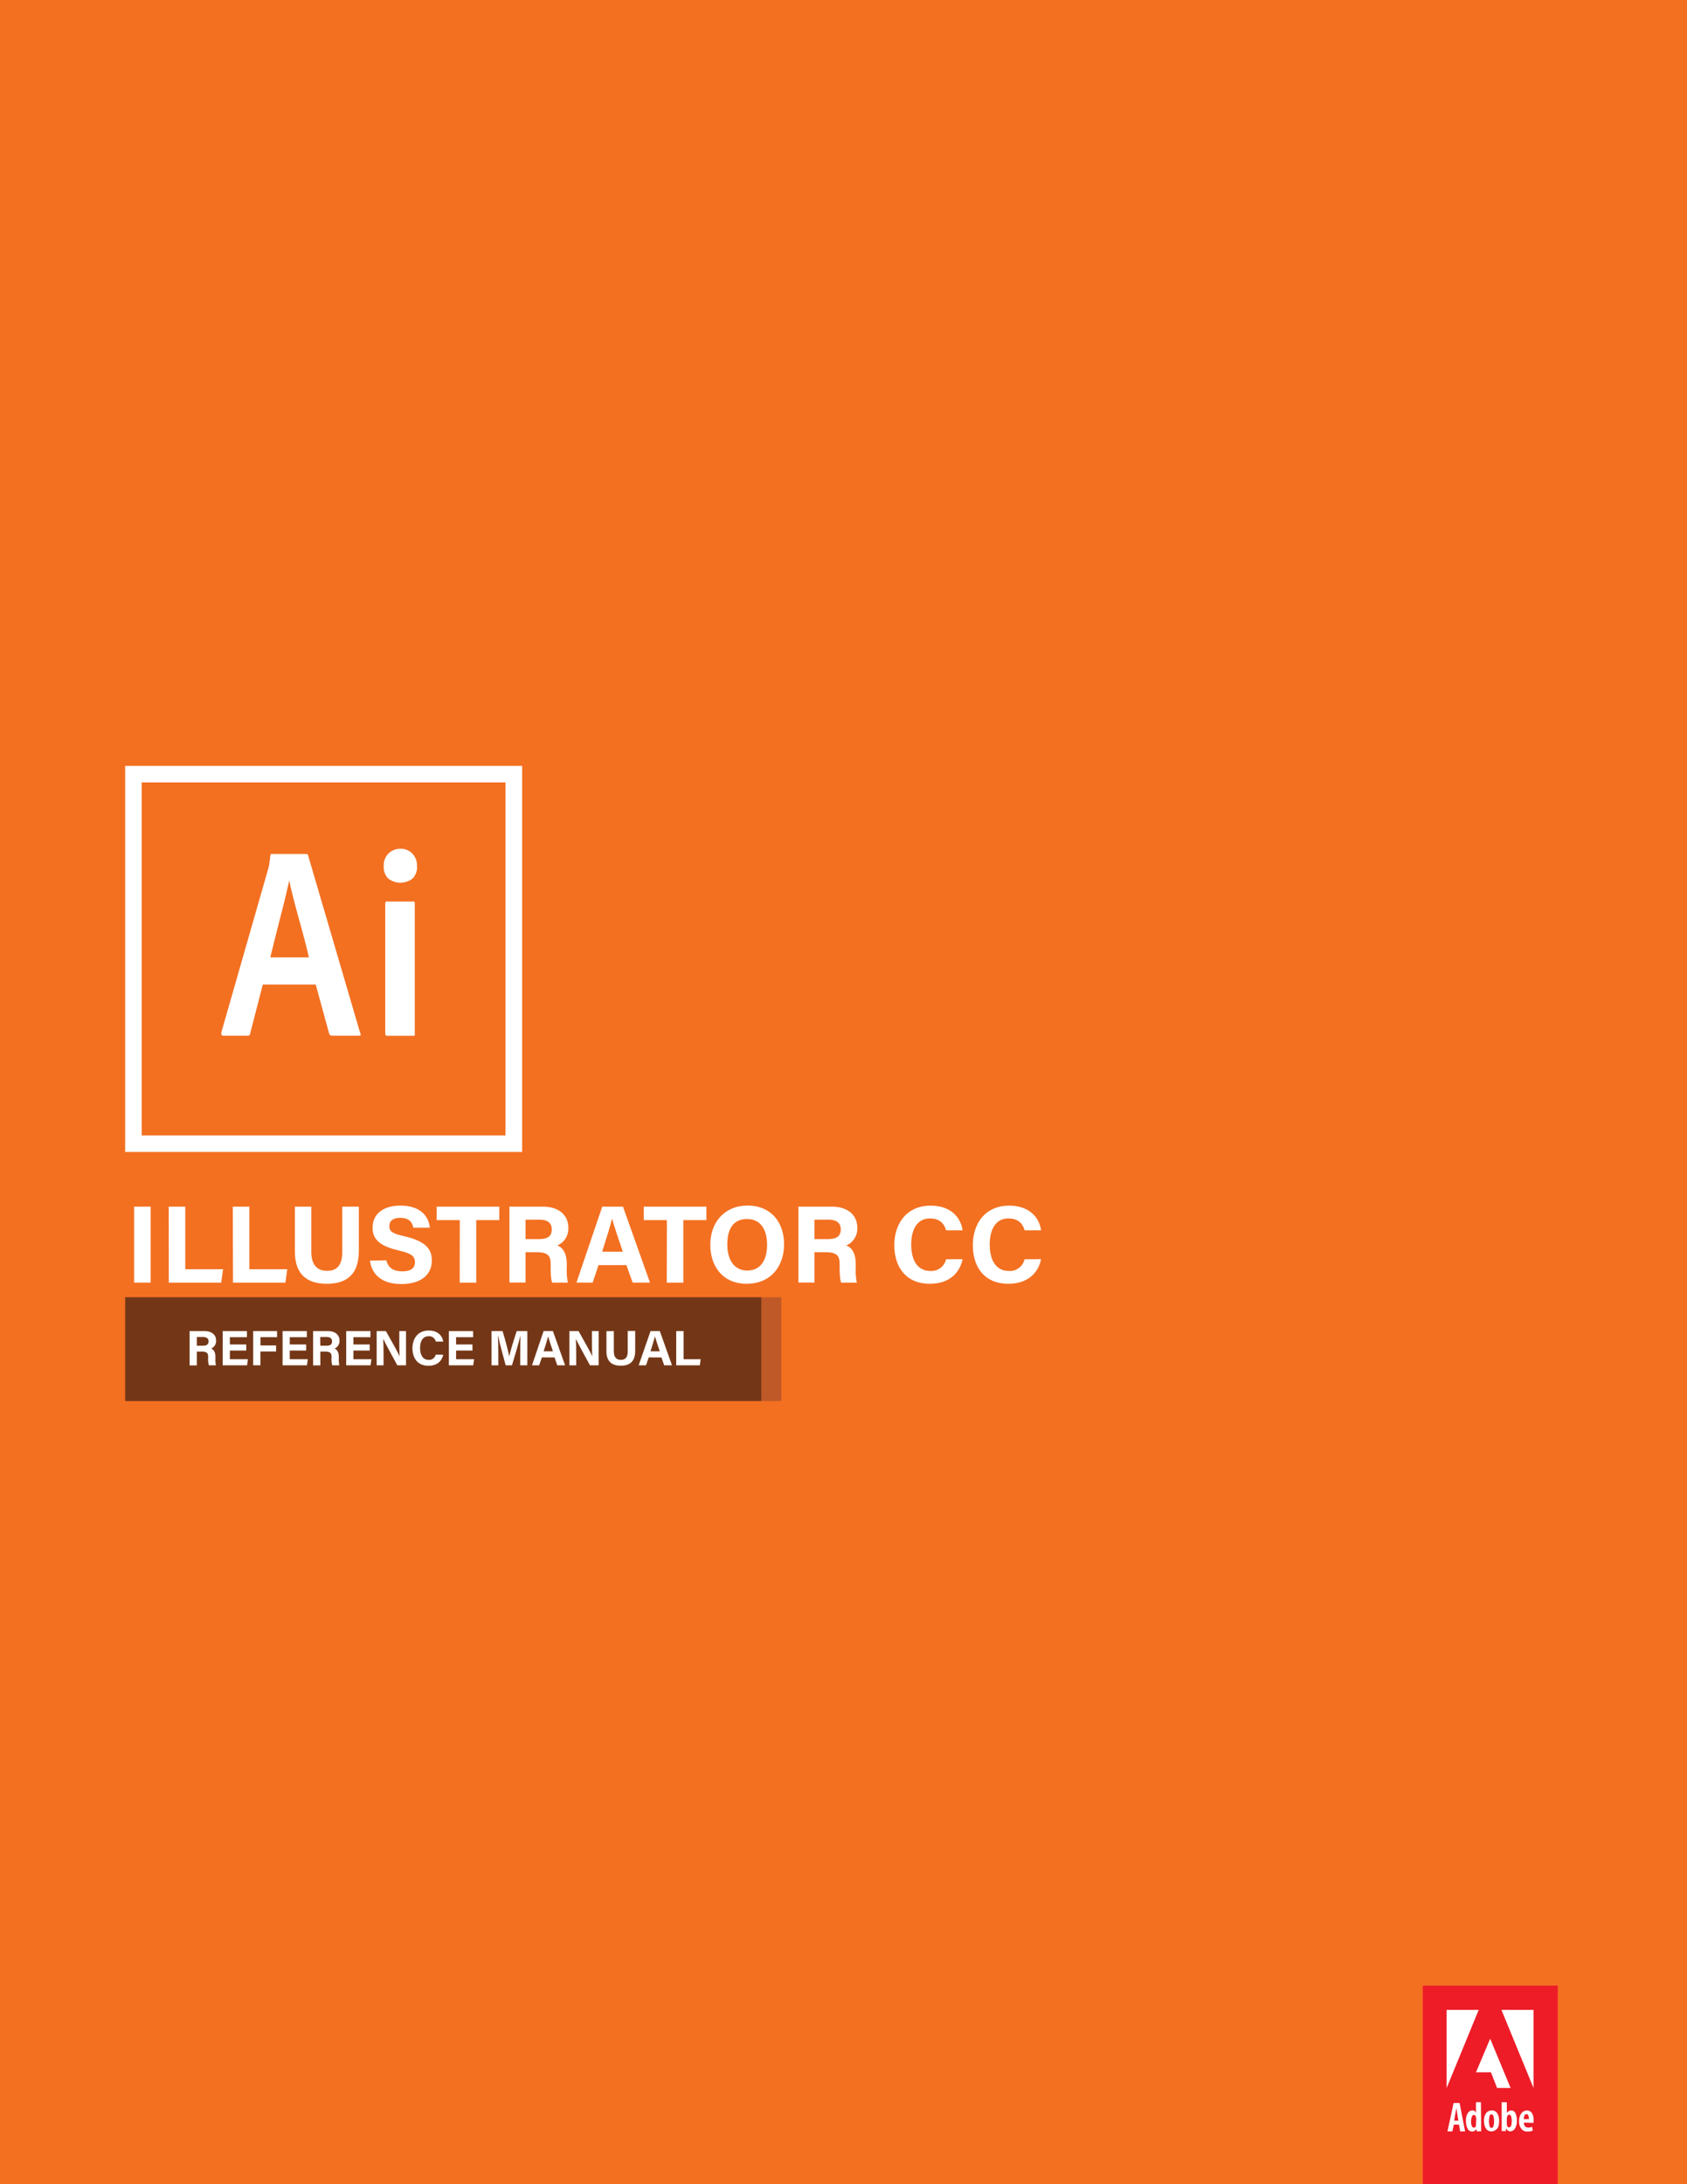 <svg id="Layer_1" data-name="Layer 1" xmlns="http://www.w3.org/2000/svg" viewBox="0 0 612 792"><defs><style>.cls-1{fill:#f37021;}.cls-2{fill:#ed1c27;}.cls-3{fill:#fff;}.cls-4{fill:#733717;}.cls-5{fill:#c05928;}</style></defs><title>illustrator</title><rect class="cls-1" width="612" height="792"/><rect class="cls-2" x="516.16" y="720" width="48.96" height="72"/><path class="cls-3" d="M536.43,728.81l-11.64,28.33V728.81Zm-6.93,33.75,2,10.29h-1.78l-.44-2.44h-1.87l-.53,2.44h-1.78l2.22-10.29Zm-.44,6.41-.36-2.26q-.09-.45-.18-1.13t-.18-1.22q-.09.54-.22,1.22l-.22,1.13-.36,2.26Zm8.26,1.71q0,.54,0,1.13t0,1h-1.6l-.09-.81a2.7,2.7,0,0,1-.67.63,1.62,1.62,0,0,1-.93.27,1.79,1.79,0,0,1-1.64-1.08,5.71,5.71,0,0,1-.58-2.71,4.89,4.89,0,0,1,.71-2.93,2,2,0,0,1,1.6-.95,1.41,1.41,0,0,1,.84.23,1,1,0,0,1,.4.59h.09v-3.79h1.78Zm-1.78-2.44v-.18a.26.26,0,0,0-.09-.18,1.1,1.1,0,0,0-.22-.72.63.63,0,0,0-.49-.27q-.53,0-.8.68a4.57,4.57,0,0,0-.27,1.67,4.15,4.15,0,0,0,.27,1.67q.27.59.71.59a.76.76,0,0,0,.49-.18,1,1,0,0,0,.31-.63.41.41,0,0,1,0-.18.64.64,0,0,0,0-.27Zm5.06-29-5.15,12.18h5.42l2.22,5.68H548Zm.53,26a2.25,2.25,0,0,1,2,1,5,5,0,0,1,.71,2.84q0,2.26-.93,3a2.9,2.9,0,0,1-1.82.77,2.27,2.27,0,0,1-2-1,4.75,4.75,0,0,1-.71-2.8,4.31,4.31,0,0,1,.84-2.93A2.51,2.51,0,0,1,541.14,765.26Zm0,6.32q.53,0,.71-.81a7.51,7.51,0,0,0,0-3.25q-.18-.81-.8-.81t-.71.81a7.58,7.58,0,0,0-.18,1.62,7.39,7.39,0,0,0,.18,1.67Q540.52,771.58,541.14,771.58Zm3.55-42.77,11.64,28.33V728.81Zm3.47,36.45a1.71,1.71,0,0,1,1.6,1,5.81,5.81,0,0,1,.53,2.66,5.15,5.15,0,0,1-.71,2.93,2,2,0,0,1-1.69,1,1.46,1.46,0,0,1-.8-.23,1.84,1.84,0,0,1-.62-.77h-.09l-.09.9h-1.51V762.28h1.87v3.88a2.7,2.7,0,0,1,.67-.63A1.48,1.48,0,0,1,548.16,765.26Zm-.71,6.14a.79.79,0,0,0,.76-.63,5.33,5.33,0,0,0,.22-1.71,5,5,0,0,0-.22-1.62.79.79,0,0,0-.76-.63.52.52,0,0,0-.44.27,2.29,2.29,0,0,0-.27.54.31.31,0,0,0-.09.23v2.62a.31.31,0,0,0,.09.23.84.84,0,0,0,.31.59A.79.79,0,0,0,547.45,771.4Zm8.89-2.62a3.14,3.14,0,0,1,0,.59,2.12,2.12,0,0,0,0,.41l-3.47-.09a1.71,1.71,0,0,0,.49,1.44,1.82,1.82,0,0,0,1.11.36,2.74,2.74,0,0,0,.76-.09l.58-.18.27,1.35a3.12,3.12,0,0,1-.89.27,6.38,6.38,0,0,1-1.07.09,2.69,2.69,0,0,1-2.22-1,4.2,4.2,0,0,1-.8-2.71,4.53,4.53,0,0,1,.84-2.93,2.51,2.51,0,0,1,2-1,2.11,2.11,0,0,1,1.82.95A4.4,4.4,0,0,1,556.33,768.78Zm-3.55-.36h1.87a3.24,3.24,0,0,0-.22-1.31.71.71,0,0,0-.67-.5.78.78,0,0,0-.76.59A3.41,3.41,0,0,0,552.78,768.42Z"/><rect class="cls-4" x="45.41" y="470.38" width="230.87" height="37.66"/><rect class="cls-5" x="276.28" y="470.38" width="7.16" height="37.66"/><path class="cls-3" d="M71.4,490.1v5H68.78V482.66h5.46c2.7,0,4.16,1.48,4.16,3.4a3,3,0,0,1-1.8,2.94c.61.23,1.55.86,1.55,3.1v.61a9.39,9.39,0,0,0,.18,2.36H75.76a8.88,8.88,0,0,1-.25-2.79v-.18c0-1.35-.34-2-2.34-2Zm0-2.14h2.25c1.46,0,2-.56,2-1.58s-.67-1.58-2-1.58H71.4Z"/><path class="cls-3" d="M89.33,489.72H83.39v3.15h6.55l-.32,2.2H80.78V482.66h8.8v2.2H83.39v2.65h5.94Z"/><path class="cls-3" d="M91.85,482.66h8.66v2.2h-6v3h5.65v2.2H94.48v5H91.85Z"/><path class="cls-3" d="M111.06,489.72h-5.94v3.15h6.55l-.32,2.2h-8.84V482.66h8.8v2.2h-6.19v2.65h5.94Z"/><path class="cls-3" d="M116.21,490.1v5h-2.63V482.66H119c2.7,0,4.16,1.48,4.16,3.4a3,3,0,0,1-1.8,2.94c.61.23,1.55.86,1.55,3.1v.61a9.39,9.39,0,0,0,.18,2.36h-2.56a8.88,8.88,0,0,1-.25-2.79v-.18c0-1.35-.34-2-2.34-2Zm0-2.14h2.25c1.46,0,2-.56,2-1.58s-.67-1.58-2-1.58h-2.3Z"/><path class="cls-3" d="M134.14,489.72h-5.94v3.15h6.55l-.32,2.2h-8.84V482.66h8.8v2.2h-6.19v2.65h5.94Z"/><path class="cls-3" d="M136.65,495.07V482.66H140c1.55,2.77,4.41,7.81,5,9.16h0c-.14-1.3-.14-3.46-.14-5.49v-3.67h2.43v12.41h-3.15c-1.33-2.43-4.5-8.19-5.13-9.63h0c.09,1.08.13,3.64.13,5.85v3.78Z"/><path class="cls-3" d="M160.78,491.23c-.49,2.32-2.23,4-5.35,4-3.94,0-5.8-2.79-5.8-6.32s1.93-6.45,5.92-6.45c3.31,0,4.92,1.93,5.22,4h-2.68a2.45,2.45,0,0,0-2.63-1.93c-2.21,0-3.06,2-3.06,4.27,0,2.09.74,4.3,3.13,4.3a2.45,2.45,0,0,0,2.54-1.91Z"/><path class="cls-3" d="M171.4,489.72h-5.94v3.15H172l-.32,2.2h-8.84V482.66h8.8v2.2h-6.19v2.65h5.94Z"/><path class="cls-3" d="M188.73,490.4c0-2.11,0-4.48.09-5.89h-.09c-.58,2.54-1.82,6.66-3,10.55h-2.29c-.92-3.4-2.2-8.1-2.74-10.59h-.09c.11,1.46.16,4,.16,6.14v4.45h-2.45V482.66h4c1,3.24,2.05,7.31,2.43,9.15h0c.31-1.62,1.66-6,2.7-9.15h3.85v12.41h-2.59Z"/><path class="cls-3" d="M196.59,492.2l-1,2.86H193l4.21-12.41h3.37L205,495.07h-2.83l-1-2.86Zm4-2.2c-.88-2.63-1.44-4.3-1.75-5.42h0c-.31,1.22-.92,3.17-1.62,5.42Z"/><path class="cls-3" d="M206.56,495.07V482.66h3.33c1.55,2.77,4.41,7.81,5,9.16h0c-.14-1.3-.14-3.46-.14-5.49v-3.67h2.43v12.41h-3.15c-1.33-2.43-4.5-8.19-5.13-9.63h0c.09,1.08.13,3.64.13,5.85v3.78Z"/><path class="cls-3" d="M222.67,482.66V490c0,2.39,1.22,3.1,2.58,3.1,1.53,0,2.48-.83,2.48-3.1v-7.38h2.7v7.26c0,4.25-2.48,5.33-5.22,5.33S220,494.11,220,490v-7.31Z"/><path class="cls-3" d="M235.35,492.2l-1,2.86h-2.65L236,482.66h3.37l4.41,12.41h-2.83l-1-2.86Zm4-2.2c-.88-2.63-1.44-4.3-1.75-5.42h0c-.31,1.22-.92,3.17-1.62,5.42Z"/><path class="cls-3" d="M245.32,482.66H248v10.21h6.19l-.31,2.2h-8.57Z"/><path class="cls-3" d="M54.65,437.54v27.55h-6V437.54Z"/><path class="cls-3" d="M61.21,437.54h6v22.68H80.92l-.68,4.88h-19Z"/><path class="cls-3" d="M84.45,437.54h6v22.68h13.76l-.68,4.88h-19Z"/><path class="cls-3" d="M112.93,437.54v16.4c0,5.32,2.72,6.88,5.72,6.88,3.4,0,5.52-1.84,5.52-6.88v-16.4h6v16.12c0,9.44-5.52,11.84-11.6,11.84-6.24,0-11.6-2.52-11.6-11.72V437.54Z"/><path class="cls-3" d="M140.17,457c.64,2.76,2.6,4,5.8,4s4.56-1.28,4.56-3.28c0-2.28-1.32-3.24-6-4.32-7.52-1.76-9.36-4.52-9.36-8.24,0-4.8,3.6-8,10.12-8,7.32,0,10.24,3.92,10.64,8h-6c-.32-1.72-1.24-3.56-4.8-3.56-2.44,0-3.88,1-3.88,3s1.16,2.72,5.64,3.72c8,1.92,9.76,4.88,9.76,8.8,0,5-3.8,8.48-11.08,8.48-7,0-10.72-3.44-11.36-8.48Z"/><path class="cls-3" d="M166.81,442.42h-8.4v-4.88h22.72v4.88h-8.36v22.68h-6Z"/><path class="cls-3" d="M190.65,454.06v11h-5.84V437.54h12.12c6,0,9.24,3.28,9.24,7.56a6.62,6.62,0,0,1-4,6.52c1.36.52,3.44,1.92,3.44,6.88v1.36a20.84,20.84,0,0,0,.4,5.24h-5.68c-.48-1.2-.56-3.28-.56-6.2v-.4c0-3-.76-4.44-5.2-4.44Zm0-4.76h5c3.24,0,4.52-1.24,4.52-3.52s-1.48-3.52-4.4-3.52h-5.12Z"/><path class="cls-3" d="M217.13,458.74,215,465.09h-5.88l9.36-27.55H226l9.8,27.55h-6.28l-2.28-6.36Zm8.8-4.88c-2-5.84-3.2-9.56-3.88-12h0c-.68,2.72-2,7-3.6,12Z"/><path class="cls-3" d="M241.93,442.42h-8.4v-4.88h22.72v4.88h-8.36v22.68h-6Z"/><path class="cls-3" d="M284.44,451.22c0,7.68-4.6,14.28-13.56,14.28-8.68,0-13.2-6.28-13.2-14.2s5-14.16,13.56-14.16C279.32,437.14,284.44,442.78,284.44,451.22Zm-20.6,0c0,5.4,2.36,9.48,7.24,9.48,5.32,0,7.2-4.44,7.2-9.36,0-5.24-2.16-9.32-7.28-9.32S263.85,445.82,263.85,451.18Z"/><path class="cls-3" d="M295.48,454.06v11h-5.84V437.54h12.12c6,0,9.24,3.28,9.24,7.56a6.62,6.62,0,0,1-4,6.52c1.36.52,3.44,1.92,3.44,6.88v1.36a20.84,20.84,0,0,0,.4,5.24h-5.68c-.48-1.2-.56-3.28-.56-6.2v-.4c0-3-.76-4.44-5.2-4.44Zm0-4.76h5c3.24,0,4.52-1.24,4.52-3.52s-1.48-3.52-4.4-3.52h-5.12Z"/><path class="cls-3" d="M349.2,456.58c-1.08,5.16-5,8.92-11.88,8.92-8.76,0-12.88-6.2-12.88-14,0-7.56,4.28-14.32,13.16-14.32,7.36,0,10.92,4.28,11.6,8.92h-6c-.6-2.16-2.08-4.28-5.84-4.28-4.92,0-6.8,4.44-6.8,9.48,0,4.64,1.64,9.56,7,9.56a5.45,5.45,0,0,0,5.64-4.24Z"/><path class="cls-3" d="M377.68,456.58c-1.08,5.16-5,8.92-11.88,8.92-8.76,0-12.88-6.2-12.88-14,0-7.56,4.28-14.32,13.16-14.32,7.36,0,10.92,4.28,11.6,8.92h-6c-.6-2.16-2.08-4.28-5.84-4.28-4.92,0-6.8,4.44-6.8,9.48,0,4.64,1.64,9.56,7,9.56a5.45,5.45,0,0,0,5.64-4.24Z"/><path class="cls-3" d="M45.41,277.71h144v140h-144Zm6,6v128H183.38v-128ZM95.33,357h19.2l4.94,18,.41.41a.56.56,0,0,0,.41.14h10.15a.44.44,0,0,0,.41-.27.45.45,0,0,0-.14-.55l-18.93-64.53q-.27-.55-.41-.55h-13l-.14.14a.56.56,0,0,0-.14.41q-.27,2.19-.41,3.14a10.13,10.13,0,0,1-.41,1.78l-17,59.34a1.9,1.9,0,0,0,.14.82.44.44,0,0,0,.41.27h9.05a1.22,1.22,0,0,0,.55-.14.44.44,0,0,0,.27-.41Zm16.73-9.84h-14q1.65-6.84,3.7-14.77t3.15-13.12q1.1,5.2,3.57,14.08T112.06,347.16Zm27.15-33.09a5.81,5.81,0,0,0,1.65,4.51,7.16,7.16,0,0,0,8.78,0,5.81,5.81,0,0,0,1.65-4.51,6.38,6.38,0,0,0-1.65-4.51,5.69,5.69,0,0,0-4.39-1.78,6.06,6.06,0,0,0-4.25,1.64A6,6,0,0,0,139.22,314.08Zm.55,13.4v47.3a1.21,1.21,0,0,0,.14.55q.14.27.69.27h9.33q.55,0,.55-.14v-48a.48.48,0,0,0-.55-.55h-9.33a1.09,1.09,0,0,0-.69.14A.56.56,0,0,0,139.76,327.47Z"/></svg>
